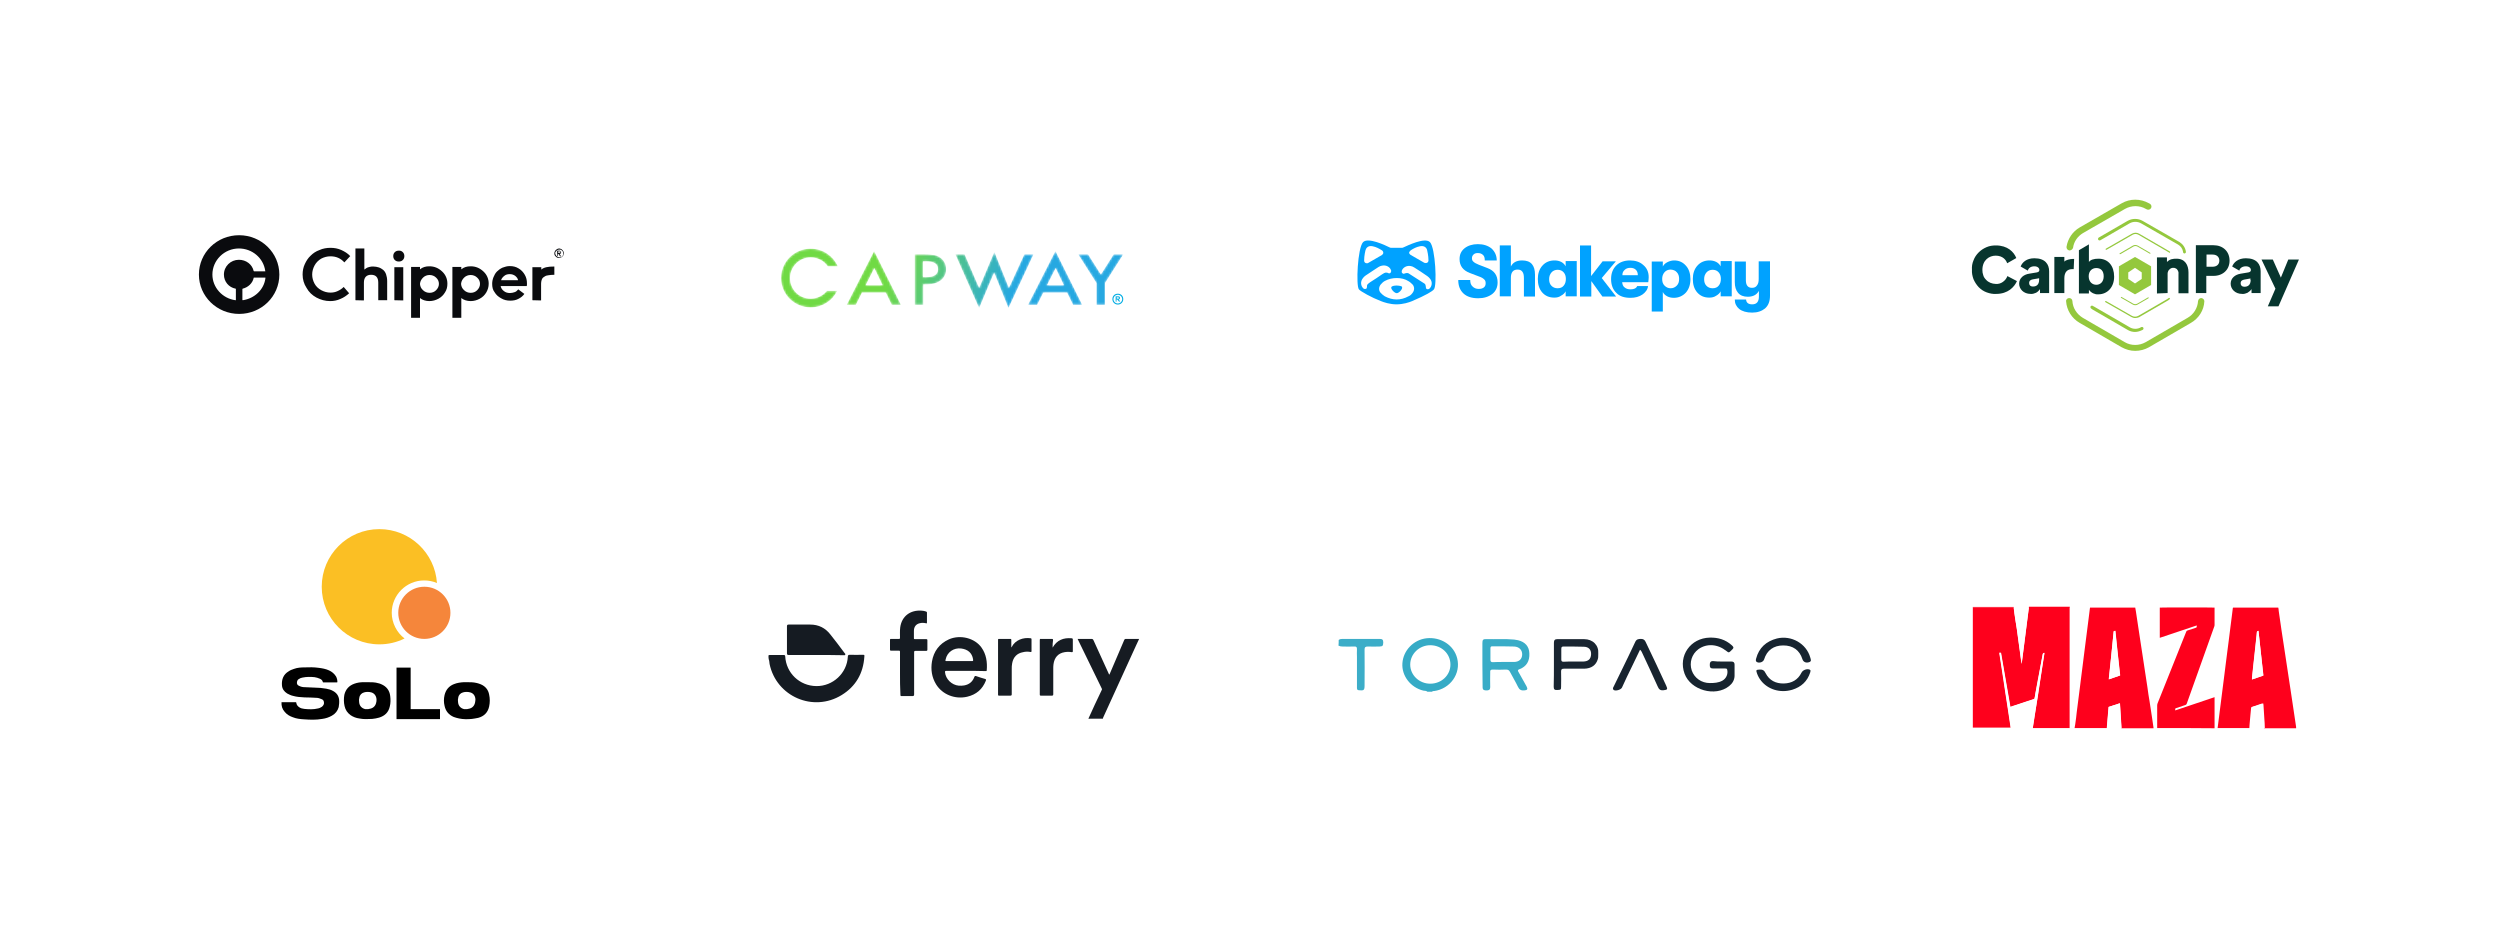 <?xml version="1.0" encoding="utf-8"?>
<!-- Generator: Adobe Illustrator 28.0.0, SVG Export Plug-In . SVG Version: 6.00 Build 0)  -->
<svg version="1.1" id="Layer_1" xmlns="http://www.w3.org/2000/svg" xmlns:xlink="http://www.w3.org/1999/xlink" x="0px" y="0px"
	 viewBox="0 0 1150 436.3" style="enable-background:new 0 0 1150 436.3;" xml:space="preserve">
<style type="text/css">
	.st0{fill:#0A0B0E;}
	.st1{fill-rule:evenodd;clip-rule:evenodd;fill:#FFFFFF;}
	.st2{fill:#00ACE2;}
	.st3{filter:url(#Adobe_OpacityMaskFilter);}
	
		.st4{mask:url(#mask-2_00000177485388921937937300000010046211328924159156_);fill-rule:evenodd;clip-rule:evenodd;fill:url(#Fill-1_00000031921468909926384100000000175968895773945730_);}
	.st5{fill:#00A2FF;}
	.st6{fill-rule:evenodd;clip-rule:evenodd;fill:#00A2FF;}
	.st7{fill:#F5863B;}
	.st8{fill:#FBBF24;}
	.st9{clip-path:url(#SVGID_00000150790631495985349210000002573203158506020784_);}
	.st10{fill:#94C83D;}
	.st11{fill:#07352E;}
	.st12{fill:#FE001C;}
	.st13{fill:#FFFFFF;}
	.st14{fill:#36ABC6;}
	.st15{fill:#3CADC8;}
	.st16{fill:#38ACC7;}
	.st17{fill:#17242F;}
	.st18{fill:#192531;}
	.st19{fill:#17232F;}
	.st20{fill:#172430;}
	.st21{fill:#151B22;}
	.st22{fill:#C2C6C8;}
	.st23{fill:#161B22;}
	.st24{fill:#161C23;}
</style>
<g>
	<path class="st0" d="M110,108.2c-10.3,0-18.5,8.1-18.5,18.1s8.3,18.1,18.5,18.1c10.3,0,18.5-8.1,18.5-18.1S120.2,108.2,110,108.2z
		 M111.7,138.1L111.7,138.1C111.6,138.1,111.6,138.1,111.7,138.1l-0.2-0.1v-5c0-0.1,0.1-0.1,0.1-0.2c2.5-0.6,4.6-2.5,5.1-5
		c0-0.1,0.1-0.1,0.2-0.1h5.1c0,0,0.1,0,0.1,0.1v0.1C121.5,133.2,117.1,137.3,111.7,138.1z M122,124.8L122,124.8h-5.1
		c-0.1,0-0.1,0-0.2-0.1c-0.7-3.1-3.5-5.2-6.8-5.2c-3.8,0-6.9,3-6.9,6.8c0,3.2,2.2,5.9,5.4,6.5c0.1,0,0.1,0.1,0.1,0.2v5
		c0,0,0,0.1-0.1,0.1h-0.1l0,0c-6-0.8-10.6-5.9-10.6-11.8c0-6.6,5.5-12,12.2-12c6.1,0,11.3,4.4,12.1,10.3
		C122.1,124.6,122.1,124.6,122,124.8C122.2,124.7,122.1,124.8,122,124.8z"/>
	<path class="st0" d="M139.2,126.3c0-1.7,0.3-3.3,1-4.8s1.5-2.8,2.7-3.9c1.1-1.1,2.4-2,4.1-2.6c1.5-0.7,3.3-1,5-1c1.8,0,3.4,0.3,5,1
		c1.5,0.7,2.9,1.5,4.1,2.8l-2.7,2.9c-1.7-1.9-3.8-2.8-6.4-2.8c-1.5,0-3,0.4-4.3,1.1c-1.3,0.8-2.3,1.8-3,3.1s-1.1,2.7-1.1,4.2
		s0.4,2.9,1.1,4.2c0.7,1.3,1.8,2.3,3.1,3s2.7,1.1,4.2,1.1c1.1,0,2.3-0.2,3.3-0.7c1.1-0.5,2-1.1,2.8-1.9l2.5,2.9
		c-1.2,1.1-2.5,2-4,2.6c-1.5,0.7-3.1,1-4.7,1c-2.3,0-4.4-0.6-6.3-1.6c-2-1.1-3.5-2.5-4.6-4.5C139.8,130.6,139.2,128.5,139.2,126.3z
		 M163.5,138.1v-23.8h4.1v9.7c0.4-0.3,0.7-0.5,1-0.7c0.2-0.2,0.7-0.3,1.3-0.5s1.2-0.2,1.9-0.2c0.9,0,1.7,0.2,2.4,0.4
		c0.7,0.2,1.5,0.7,2,1.1c0.6,0.5,1.1,1.2,1.4,2.1c0.3,0.9,0.5,1.9,0.5,3.1v8.8H174V130c0-2.4-1.1-3.6-3.3-3.6
		c-2.1,0-3.3,1.2-3.3,3.6v8.2L163.5,138.1L163.5,138.1z M181.6,119.6c-0.5-0.5-0.7-1.1-0.7-1.8c0-0.7,0.2-1.3,0.7-1.8
		s1.1-0.7,1.9-0.7s1.3,0.2,1.8,0.7s0.7,1.1,0.7,1.8c0,0.7-0.2,1.3-0.7,1.8s-1.1,0.7-1.8,0.7C182.7,120.3,182.1,120.1,181.6,119.6z
		 M181.4,138.1v-15.2h4.1v15.3L181.4,138.1L181.4,138.1z M189.1,146.2v-23.4h4.1v1.1c1.2-1,2.6-1.4,4.3-1.4c2.3,0,4.2,0.8,5.9,2.4
		c1.6,1.5,2.4,3.4,2.4,5.6c0,1.5-0.3,2.8-1.1,4c-0.7,1.2-1.7,2.2-3,2.9s-2.7,1.1-4.2,1.1c-1.7,0-3.2-0.5-4.3-1.4v9.1L189.1,146.2
		L189.1,146.2z M193.2,130.7c0.1,1.1,0.5,2,1.4,2.8c0.8,0.8,1.9,1.2,3,1.2c1.2,0,2.2-0.4,3-1.2s1.3-1.8,1.3-2.9s-0.4-2.1-1.3-2.9
		c-0.8-0.8-1.9-1.2-3-1.2s-2.2,0.4-3,1.2s-1.3,1.7-1.4,2.8V130.7z M208.1,146.2v-23.4h4.1v1.1c1.2-1,2.6-1.4,4.3-1.4
		c2.3,0,4.2,0.8,5.9,2.4c1.6,1.5,2.4,3.4,2.4,5.6c0,1.5-0.4,2.8-1.1,4c-0.7,1.2-1.7,2.2-3,2.9s-2.7,1.1-4.2,1.1
		c-1.7,0-3.2-0.5-4.3-1.4v9.1L208.1,146.2L208.1,146.2z M212.1,130.7c0.1,1.1,0.5,2,1.4,2.8c0.8,0.8,1.9,1.2,3,1.2
		c1.2,0,2.2-0.4,3-1.2s1.3-1.8,1.3-2.9s-0.4-2.1-1.3-2.9c-0.8-0.8-1.9-1.2-3-1.2s-2.2,0.4-3,1.2s-1.3,1.7-1.4,2.8V130.7z
		 M226.4,130.6c0-1.1,0.2-2.1,0.6-3.1c0.4-1,0.9-1.9,1.6-2.6c0.7-0.7,1.5-1.3,2.6-1.8c1.1-0.4,2.1-0.7,3.3-0.7
		c1.5,0,2.8,0.3,4.1,1.1c1.2,0.7,2.1,1.7,2.8,2.9c0.7,1.2,1,2.5,1,4c0,0.5,0,0.9-0.1,1.2h-12c0.2,1,0.7,1.7,1.5,2.3
		c0.7,0.6,1.7,0.9,2.8,0.9c0.7,0,1.5-0.2,2.1-0.4c0.7-0.2,1.2-0.7,1.7-1.3l2.8,2.1c-0.7,1-1.6,1.7-2.8,2.3c-1.1,0.6-2.4,0.8-3.7,0.8
		c-1.5,0-2.9-0.3-4.2-1.1c-1.3-0.7-2.3-1.6-3-2.8C226.7,133.4,226.4,132.1,226.4,130.6z M230.5,128.9h7.8c-0.1-0.8-0.6-1.4-1.3-2
		c-0.7-0.5-1.5-0.8-2.5-0.8c-0.9,0-1.8,0.2-2.4,0.7C231.3,127.4,230.7,128.1,230.5,128.9z M244.9,138.1v-15.2h4.1v1.1
		c0.7-0.6,1.5-0.9,2.4-1.1s2-0.3,3.6-0.3v3.8c-1.1,0-1.9,0.1-2.6,0.2c-0.7,0.1-1.3,0.2-1.7,0.5c-0.4,0.2-0.8,0.5-1.1,0.8
		c-0.2,0.3-0.4,0.7-0.5,1.1c-0.1,0.4-0.2,0.9-0.2,1.5v7.7L244.9,138.1L244.9,138.1z M255,116.5c0-0.3,0.1-0.6,0.2-0.8
		c0.1-0.2,0.2-0.5,0.5-0.7c0.2-0.2,0.4-0.3,0.7-0.5c0.2-0.1,0.6-0.2,0.8-0.2s0.6,0.1,0.8,0.2c0.2,0.1,0.5,0.2,0.7,0.5
		c0.2,0.2,0.3,0.4,0.5,0.7c0.1,0.2,0.2,0.6,0.2,0.8s-0.1,0.6-0.2,0.8c-0.1,0.2-0.2,0.5-0.5,0.7c-0.2,0.2-0.4,0.3-0.7,0.5
		c-0.2,0.1-0.6,0.2-0.8,0.2c-0.4,0-0.7-0.1-1.1-0.3c-0.3-0.2-0.6-0.5-0.8-0.8C255,117.2,255,116.8,255,116.5z M255.4,116.5
		c0,0.2,0.1,0.5,0.2,0.7c0.1,0.2,0.2,0.4,0.4,0.6s0.3,0.2,0.6,0.4c0.2,0.1,0.5,0.2,0.7,0.2c0.3,0,0.7-0.1,0.9-0.2
		c0.2-0.2,0.5-0.3,0.7-0.7c0.2-0.2,0.2-0.6,0.2-0.9s-0.1-0.6-0.2-0.9c-0.2-0.2-0.4-0.5-0.7-0.7s-0.6-0.2-0.9-0.2s-0.7,0.1-0.9,0.2
		c-0.2,0.2-0.5,0.4-0.7,0.7C255.4,115.9,255.4,116.2,255.4,116.5z M256.3,117.7v-2.4h0.7c0.1,0,0.2,0,0.2,0h0.2c0,0,0.2,0,0.2,0.1
		c0.1,0,0.1,0.1,0.2,0.1s0.1,0.1,0.2,0.2c0,0.1,0.1,0.1,0.1,0.2s0,0.2,0,0.2c0,0.4-0.2,0.7-0.7,0.7l0.7,1.1h-0.5l-0.6-1h-0.4v1
		L256.3,117.7L256.3,117.7z M256.7,116.3h0.5c0.1,0,0.2,0,0.2,0c0.1,0,0.2,0,0.2-0.1c0.1,0,0.1-0.1,0.2-0.1c0-0.1,0.1-0.1,0.1-0.2
		c0-0.2-0.1-0.2-0.2-0.2c-0.1-0.1-0.2-0.1-0.4-0.1h-0.5L256.7,116.3L256.7,116.3z"/>
</g>
<g>
	<g>
		<path id="path-1" class="st1" d="M372.9,114.4c-7.5,0-13.6,6-13.6,13.5l0,0c0,7.5,6.1,13.5,13.6,13.5l0,0c5.4,0,10-3.1,12.2-7.6
			l0,0h-4.7c-1.8,2.2-4.5,3.6-7.5,3.6l0,0c-5.3,0-9.5-4.2-9.5-9.5l0,0c0-5.2,4.3-9.5,9.5-9.5l0,0c3.3,0,6.2,1.6,7.9,4.1l0,0h4.6
			C383.2,117.7,378.5,114.4,372.9,114.4z M472.9,140.2h4.2l2.8-5.6h11l2.7,5.6h4.2l-12.3-24.7L472.9,140.2z M485.6,123.3l3.8,7.9
			h-7.8L485.6,123.3z M389.5,140.2h4.2l2.8-5.6h11l2.7,5.6h4.2l-12.3-24.7L389.5,140.2z M402.2,123.3l3.8,7.9h-7.8L402.2,123.3z
			 M450.4,132.5l-6.7-15.5h-4.2l10.9,24.7l6.9-16.4l6.6,16.4l11.5-24.7h-4.2l-7.1,15.5l-6.7-16.6L450.4,132.5z M512.3,117l-5.9,9.3
			l-5.9-9.3H496l8.4,13.2v10h3.9v-10l8.4-13.2H512.3z M420.8,117v23.2h3.9v-9.4h1.8c2.7,0,4.8-0.7,6.3-1.9l0,0
			c1.5-1.2,2.4-2.9,2.4-5l0,0c0-2-0.7-3.7-2.2-5l0,0c-0.8-0.7-1.8-1.2-2.9-1.5l0,0c-1.1-0.2-2.7-0.4-4.9-0.4l0,0L420.8,117
			L420.8,117z M424.7,120.2h1.3c3.7,0,5.5,1.2,5.5,3.6l0,0c0,2.4-1.8,3.7-5.4,3.7l0,0h-1.5v-7.3H424.7z"/>
	</g>
	<g id="Symbols">
		<g id="header_x2F_on-light" transform="translate(0, -16)">
			<g id="Group-3" transform="translate(0, 16)">
				<path id="_xAE_" class="st2" d="M514.2,140.1c-1.4,0-2.5-1.1-2.5-2.5c0-1.5,1.1-2.5,2.5-2.5c1.5,0,2.5,1.1,2.5,2.5
					S515.6,140.1,514.2,140.1z M514.2,139.6c1.1,0,2-0.9,2-2s-0.9-2-2-2s-2,0.9-2,2C512.2,138.7,513.1,139.6,514.2,139.6z
					 M513.7,138.7h-0.5v-2.4h1.2c0.5,0,0.8,0.3,0.8,0.7s-0.2,0.7-0.6,0.7l0.7,1h-0.6l-0.7-0.9h-0.5L513.7,138.7L513.7,138.7z
					 M513.7,136.7v0.7h0.6c0.3,0,0.5-0.1,0.5-0.3s-0.2-0.3-0.4-0.3L513.7,136.7L513.7,136.7z"/>
				<defs>
					<filter id="Adobe_OpacityMaskFilter" filterUnits="userSpaceOnUse" x="359.3" y="114.4" width="157.4" height="27.3">
						<feColorMatrix  type="matrix" values="1 0 0 0 0  0 1 0 0 0  0 0 1 0 0  0 0 0 1 0"/>
					</filter>
				</defs>
				
					<mask maskUnits="userSpaceOnUse" x="359.3" y="114.4" width="157.4" height="27.3" id="mask-2_00000177485388921937937300000010046211328924159156_">
					<g class="st3">
						<path id="path-1_00000165210965170082593730000014197530770421903007_" class="st1" d="M372.9,114.4c-7.5,0-13.6,6-13.6,13.5
							l0,0c0,7.5,6.1,13.5,13.6,13.5l0,0c5.4,0,10-3.1,12.2-7.6l0,0h-4.7c-1.8,2.2-4.5,3.6-7.5,3.6l0,0c-5.3,0-9.5-4.2-9.5-9.5l0,0
							c0-5.2,4.3-9.5,9.5-9.5l0,0c3.3,0,6.2,1.6,7.9,4.1l0,0h4.6C383.2,117.7,378.5,114.4,372.9,114.4z M472.9,140.2h4.2l2.8-5.6h11
							l2.7,5.6h4.2l-12.3-24.7L472.9,140.2z M485.6,123.3l3.8,7.9h-7.8L485.6,123.3z M389.5,140.2h4.2l2.8-5.6h11l2.7,5.6h4.2
							l-12.3-24.7L389.5,140.2z M402.2,123.3l3.8,7.9h-7.8L402.2,123.3z M450.4,132.5l-6.7-15.5h-4.2l10.9,24.7l6.9-16.4l6.6,16.4
							l11.5-24.7h-4.2l-7.1,15.5l-6.7-16.6L450.4,132.5z M512.3,117l-5.9,9.3l-5.9-9.3H496l8.4,13.2v10h3.9v-10l8.4-13.2H512.3z
							 M420.8,117v23.2h3.9v-9.4h1.8c2.7,0,4.8-0.7,6.3-1.9l0,0c1.5-1.2,2.4-2.9,2.4-5l0,0c0-2-0.7-3.7-2.2-5l0,0
							c-0.8-0.7-1.8-1.2-2.9-1.5l0,0c-1.1-0.2-2.7-0.4-4.9-0.4l0,0L420.8,117L420.8,117z M424.7,120.2h1.3c3.7,0,5.5,1.2,5.5,3.6
							l0,0c0,2.4-1.8,3.7-5.4,3.7l0,0h-1.5v-7.3H424.7z"/>
					</g>
				</mask>
				
					<linearGradient id="Fill-1_00000049900529417734139430000014981966582427997070_" gradientUnits="userSpaceOnUse" x1="284.027" y1="636.129" x2="283.684" y2="636.107" gradientTransform="matrix(173 0 0 30 -48669 -18955)">
					<stop  offset="0" style="stop-color:#26A8E1"/>
					<stop  offset="1" style="stop-color:#70DA44"/>
				</linearGradient>
				
					<path id="Fill-1" style="mask:url(#mask-2_00000177485388921937937300000010046211328924159156_);fill-rule:evenodd;clip-rule:evenodd;fill:url(#Fill-1_00000049900529417734139430000014981966582427997070_);" d="
					M372.9,114.4c-7.5,0-13.6,6-13.6,13.5l0,0c0,7.5,6.1,13.5,13.6,13.5l0,0c5.4,0,10-3.1,12.2-7.6l0,0h-4.7
					c-1.8,2.2-4.5,3.6-7.5,3.6l0,0c-5.3,0-9.5-4.2-9.5-9.5l0,0c0-5.2,4.3-9.5,9.5-9.5l0,0c3.3,0,6.2,1.6,7.9,4.1l0,0h4.6
					C383.2,117.7,378.5,114.4,372.9,114.4z M472.9,140.2h4.2l2.8-5.6h11l2.7,5.6h4.2l-12.3-24.7L472.9,140.2z M485.6,123.3l3.8,7.9
					h-7.8L485.6,123.3z M389.5,140.2h4.2l2.8-5.6h11l2.7,5.6h4.2l-12.3-24.7L389.5,140.2z M402.2,123.3l3.8,7.9h-7.8L402.2,123.3z
					 M450.4,132.5l-6.7-15.5h-4.2l10.9,24.7l6.9-16.4l6.6,16.4l11.5-24.7h-4.2l-7.1,15.5l-6.7-16.6L450.4,132.5z M512.3,117
					l-5.9,9.3l-5.9-9.3H496l8.4,13.2v10h3.9v-10l8.4-13.2H512.3z M420.8,117v23.2h3.9v-9.4h1.8c2.7,0,4.8-0.7,6.3-1.9l0,0
					c1.5-1.2,2.4-2.9,2.4-5l0,0c0-2-0.7-3.7-2.2-5l0,0c-0.8-0.7-1.8-1.2-2.9-1.5l0,0c-1.1-0.2-2.7-0.4-4.9-0.4l0,0L420.8,117
					L420.8,117z M424.7,120.2h1.3c3.7,0,5.5,1.2,5.5,3.6l0,0c0,2.4-1.8,3.7-5.4,3.7l0,0h-1.5v-7.3H424.7z"/>
			</g>
		</g>
	</g>
</g>
<g>
	<path class="st5" d="M680,137.2c-2.9,0-5.2-0.7-6.8-2.2s-2.4-3.5-2.4-6.2h5.5c0,1.3,0.3,2.3,1.1,3c0.7,0.7,1.6,1.1,2.8,1.1
		c1,0,1.8-0.2,2.4-0.7s0.8-1.1,0.8-2c0-0.7-0.2-1.3-0.7-1.7c-0.4-0.4-1.1-0.9-2.3-1.3l-4.2-1.6c-3.2-1.2-4.8-3.3-4.8-6.4
		c0-2.1,0.7-3.7,2.3-5c1.5-1.2,3.6-1.9,6.1-1.9c2.6,0,4.7,0.7,6.3,2c1.5,1.4,2.4,3.2,2.4,5.5H683c0-1.1-0.2-2-0.8-2.5
		c-0.6-0.6-1.4-0.9-2.4-0.9c-0.9,0-1.5,0.2-2,0.7s-0.7,1-0.7,1.7s0.2,1.2,0.7,1.6c0.5,0.5,1.3,0.9,2.5,1.4l3.9,1.5
		c3.2,1.2,4.7,3.4,4.7,6.6c0,2.2-0.8,4-2.4,5.3C684.8,136.5,682.6,137.2,680,137.2z"/>
	<path class="st5" d="M700.2,119.8c4,0,5.9,2.2,5.9,6.6v10H701V128c0-1.4-0.2-2.4-0.7-3c-0.4-0.6-1.1-1-2.2-1
		c-2.1,0-3.1,1.3-3.1,3.8v8.5h-5.1v-23.4h5.1v9.7C695.9,120.7,697.7,119.8,700.2,119.8z"/>
	<path class="st5" d="M715,136.9c-2.4,0-4.2-0.8-5.6-2.4c-1.4-1.6-2-3.7-2-6.2c0-2.4,0.7-4.6,2.1-6.1c1.4-1.6,3.3-2.4,5.6-2.4
		c1.1,0,2.1,0.2,3.1,0.7c0.9,0.5,1.5,1.1,2,2v-2.4h5.1v16.2h-5.1V134c-0.4,0.8-1.1,1.5-2.1,2C717.2,136.7,716.1,136.9,715,136.9z
		 M716.5,132.6c1.2,0,2.2-0.4,2.8-1.2c0.7-0.8,1-1.9,1-3.1c0-1.2-0.3-2.2-1-3s-1.6-1.2-2.8-1.2c-1.1,0-2.1,0.4-2.8,1.2
		c-0.7,0.8-1.1,1.8-1.1,3.1s0.3,2.3,1.1,3.1C714.4,132.2,715.3,132.6,716.5,132.6L716.5,132.6z"/>
	<path class="st5" d="M743.4,136.4h-6.3l-5.1-7.1v7.1h-5.2v-23.5h5.1V127l5.3-6.8h6.1l-6.5,7.7L743.4,136.4z"/>
	<path class="st5" d="M758.4,127.5c0,0.7-0.1,1.5-0.2,2.3h-12c0.1,1.1,0.4,1.9,1.1,2.4c0.7,0.6,1.5,0.9,2.8,0.9c1.5,0,2.6-0.5,3-1.5
		h5c-0.2,1.6-1.1,2.8-2.6,3.9c-1.5,1-3.3,1.5-5.5,1.5c-2.8,0-5-0.7-6.5-2.3c-1.6-1.5-2.4-3.7-2.4-6.3c0-2.7,0.8-4.7,2.4-6.3
		c1.5-1.5,3.7-2.3,6.3-2.3c2.5,0,4.6,0.7,6.1,2.1C757.6,123.3,758.4,125.2,758.4,127.5z M746.3,126.6h7.1c0-1.1-0.3-1.9-0.9-2.5
		c-0.6-0.6-1.5-0.9-2.5-0.9c-1.1,0-2,0.3-2.6,0.9C746.6,124.8,746.3,125.5,746.3,126.6L746.3,126.6z"/>
	<path class="st5" d="M770.1,119.8c2.2,0,4,0.8,5.4,2.4c1.4,1.5,2.1,3.7,2.1,6.2c0,2.5-0.7,4.6-2.1,6.2c-1.4,1.5-3.3,2.4-5.5,2.4
		c-1.1,0-2.2-0.2-3.1-0.7c-0.9-0.5-1.6-1.1-2-2v9h-5.1v-23h5.1v2.3c0.4-0.8,1.1-1.5,2.1-2S769,119.8,770.1,119.8z M768.5,132.6
		c1.1,0,2-0.4,2.8-1.2s1.1-1.8,1.1-3.1c0-1.2-0.3-2.3-1.1-3.1c-0.7-0.8-1.6-1.1-2.8-1.2c-1.1,0-2.1,0.4-2.8,1.2
		c-0.7,0.8-1.1,1.8-1.1,3.1c0,1.3,0.3,2.3,1.1,3.1C766.5,132.2,767.4,132.6,768.5,132.6L768.5,132.6z"/>
	<path class="st5" d="M786.3,136.9c-2.4,0-4.2-0.8-5.6-2.4c-1.4-1.6-2-3.7-2-6.2c0-2.4,0.7-4.6,2.1-6.1c1.4-1.6,3.3-2.4,5.6-2.4
		c1.1,0,2.1,0.2,3.1,0.7c0.9,0.5,1.5,1.1,2,2v-2.4h5.1v16.2h-5.1V134c-0.4,0.8-1.1,1.5-2,2C788.5,136.7,787.4,136.9,786.3,136.9z
		 M787.8,132.6c1.2,0,2.2-0.4,2.8-1.2c0.7-0.8,1-1.9,1-3.1c0-1.2-0.3-2.2-1-3s-1.6-1.2-2.8-1.2c-1.1,0-2.1,0.4-2.8,1.2
		c-0.7,0.8-1.1,1.8-1.1,3.1s0.3,2.3,1.1,3.1C785.7,132.2,786.6,132.6,787.8,132.6L787.8,132.6z"/>
	<path class="st5" d="M809.1,120.2h5.1V136c0,2.5-0.7,4.5-2.3,5.9c-1.5,1.2-3.4,1.9-5.9,1.9c-2.6,0-4.6-0.6-6-1.7
		c-1.3-1.1-2-2.5-2-4.3h5.2c0.1,1.5,1.1,2.2,2.8,2.2c2.1,0,3.1-1.2,3.1-3.7v-2.5c-1,1.8-2.7,2.7-5.1,2.7c-2,0-3.5-0.6-4.5-1.8
		s-1.5-2.8-1.5-5v-9.4h5.1v8.6c0,2.4,1,3.5,2.8,3.5c1,0,1.8-0.3,2.3-1.1c0.6-0.7,0.8-1.7,0.8-3v-8.1H809.1z"/>
	<path class="st6" d="M644.3,131.6c-0.2,0-0.2-0.1-0.4-0.1c-1-0.2-2-0.2-2.9,0c-0.1,0-0.2,0.1-0.3,0.1c-0.7,0.2-0.9,0.6-0.6,1.3
		c0.4,0.7,1,1.4,1.8,1.8c0.4,0.2,0.8,0.2,1.2,0c0.8-0.4,1.4-1.1,1.8-1.9C645.1,132.1,645,131.7,644.3,131.6z"/>
	<path class="st6" d="M657.8,111.4c-2.3-2.4-10.4,1.6-12.2,2.4c-0.2,0.1-0.5,0.2-0.7,0.2h-2.5h-2.5c-0.2,0-0.5-0.1-0.7-0.2
		c-1.8-0.9-9.9-4.8-12.2-2.4c-2.5,2.7-3.3,20-1.9,21.7c0.7,0.9,5.9,3.8,10.1,5.4c1.5,0.6,4.2,1.5,7.2,1.5s5.8-0.9,7.2-1.5
		c6.5-2.8,9.3-4.5,10-5.4C661.1,131.5,660.3,114.1,657.8,111.4z M649,115.1c1.2-0.8,2.6-1.5,4.1-1.8c0.3-0.1,0.7-0.1,1-0.1
		c1.2,0,2.2,0.8,2.4,2c0,0,0.6,2.4,0.6,4.6c0,0.7-0.5,1.2-1.2,1.2h-0.1c-0.2,0-0.4-0.1-0.6-0.1l0,0l-6.4-3.7l0,0
		c-0.3-0.2-0.6-0.6-0.6-1v-0.1C648.4,115.7,648.6,115.4,649,115.1L649,115.1z M628.1,115.2c0.3-1.2,1.2-2,2.4-2c0.3,0,0.7,0,1,0.1
		c1.5,0.3,2.8,1,4.1,1.8c0.4,0.2,0.7,0.7,0.7,1.1v0.1c0,0.4-0.2,0.7-0.6,1l0,0l-6.4,3.7l0,0c-0.2,0.1-0.3,0.1-0.6,0.1
		c-0.7,0-1.2-0.5-1.2-1.2v-0.1C627.5,117.6,628.1,115.2,628.1,115.2L628.1,115.2z M633.1,128L633.1,128l-2.8,1.8
		c-0.8,0.6-1.1,0.8-1.3,1.1s-0.2,0.7-0.2,1.1c0,0.4-0.2,0.7-0.2,0.7c-0.2,0.2-0.6,0.3-1,0.2c-0.2,0-0.3-0.1-0.4-0.2
		c-1.3-1.1-1.5-3.2-0.3-4.7c0.7-1,1.2-1.2,4.2-3.2s3.5-2.4,4.6-2.6c1.8-0.4,3.7,0.5,4.2,2.2c0.1,0.2,0.1,0.3,0,0.5
		c-0.1,0.4-0.2,0.7-0.6,0.8c-0.2,0.1-0.4,0.1-0.8-0.1c-0.3-0.2-0.7-0.2-1.1-0.2c-0.4,0.1-0.8,0.2-1.5,0.7L633.1,128L633.1,128z
		 M649.8,134.7c-0.5,0.7-1.1,1.3-1.9,1.6c-3.7,2-7.3,1.9-10.9,0c-0.7-0.4-1.3-1-1.9-1.6c-1-1.1-0.9-2.6,0-3.8c0.6-0.7,1.2-1.3,2-1.7
		c1.7-0.9,3.5-1.3,5.4-1.3c2,0,3.8,0.4,5.5,1.5c0.7,0.4,1.3,1,1.9,1.6C650.7,132.1,650.7,133.5,649.8,134.7L649.8,134.7z
		 M657.5,132.8c-0.1,0.1-0.2,0.2-0.4,0.2c-0.3,0.1-0.7,0.1-1-0.2c-0.1-0.1-0.2-0.4-0.2-0.7s-0.1-0.7-0.2-1.1
		c-0.2-0.4-0.5-0.7-1.3-1.1l-2.8-1.8l0,0l0,0l-2.8-1.8c-0.8-0.6-1.1-0.7-1.5-0.7c-0.3,0-0.7,0-1.1,0.2c-0.4,0.2-0.7,0.1-0.8,0.1
		c-0.3-0.2-0.6-0.4-0.6-0.8c0-0.2,0-0.3,0-0.5c0.5-1.6,2.4-2.6,4.2-2.2c1.1,0.2,1.6,0.7,4.6,2.6c3,2,3.5,2.3,4.2,3.2
		C659,129.6,658.8,131.7,657.5,132.8z"/>
</g>
<g>
	<ellipse class="st7" cx="195.2" cy="281.9" rx="12" ry="12"/>
	<path class="st8" d="M180.2,281.9c0-8.2,6.7-14.9,14.9-14.9c2,0,4.1,0.4,5.9,1.2c-0.9-13.8-12.4-24.8-26.5-24.8
		c-14.7,0-26.5,11.9-26.5,26.5c0,14.7,11.9,26.5,26.5,26.5c4,0,8-0.9,11.6-2.7C182.5,291,180.2,286.5,180.2,281.9z"/>
	<path d="M129.5,323c0.2,0,0.2,0,0.3,0c2,0,4.2,0,6.2,0c0.2,0,0.3,0.1,0.3,0.3c0.1,0.9,0.6,1.5,1.3,2s1.5,0.7,2.4,0.8
		c2.1,0.2,4.2,0.3,6.2-0.2c0.7-0.1,1.3-0.4,1.9-0.8c0.7-0.6,1.1-1.3,0.9-2.2c-0.1-0.7-0.5-1.1-1.1-1.3c-0.7-0.3-1.5-0.6-2.3-0.6
		c-1.9-0.1-3.7-0.2-5.5-0.2c-1.8-0.1-3.6-0.2-5.3-0.7c-1-0.2-1.9-0.7-2.7-1.1c-1.4-0.9-2.3-2.1-2.4-3.8c-0.2-2.7,0.7-5,3.1-6.4
		c0.7-0.5,1.5-0.8,2.4-1.1c1.6-0.6,3.3-0.7,4.9-0.7c2.2-0.1,4.3-0.1,6.5,0.2c1.6,0.2,3.3,0.5,4.8,1.2c1.3,0.6,2.4,1.5,3.2,2.8
		c0.4,0.8,0.6,1.6,0.6,2.5c0,0.2-0.1,0.2-0.2,0.2c-2.1,0-4.2,0-6.3,0c-0.1,0-0.2-0.1-0.2-0.2c-0.2-0.8-0.7-1.2-1.4-1.5
		s-1.6-0.6-2.4-0.7c-1.9-0.2-3.7-0.2-5.6,0.2c-0.6,0.1-1.1,0.3-1.7,0.7c-0.5,0.3-0.7,0.8-0.8,1.4c-0.1,0.8,0.2,1.4,1,1.7
		c0.8,0.4,1.6,0.6,2.5,0.6c1.5,0.1,3,0.1,4.5,0.2c1.9,0,3.7,0.2,5.5,0.5c1.1,0.2,2.2,0.5,3.2,1.1c1.6,0.9,2.5,2.2,2.7,4
		c0.1,1.1,0,2.3-0.2,3.4c-0.5,1.7-1.5,3-3.1,3.9c-1.4,0.8-2.9,1.3-4.5,1.5c-2.8,0.5-5.5,0.4-8.3,0.2c-1.8-0.1-3.6-0.3-5.3-1
		c-1.4-0.5-2.6-1.2-3.6-2.4C129.8,326.2,129.4,324.7,129.5,323z"/>
	<path d="M168.9,313.8c1.9,0,3.6,0,5.2,0.5c0.4,0.1,0.8,0.2,1.2,0.4c2.4,1,3.9,2.8,4.2,5.5c0.2,1.6,0.2,3.3-0.2,4.8
		c-0.6,2.7-2.3,4.3-4.9,5.1c-1.1,0.3-2.1,0.5-3.2,0.6c-2,0.1-4,0.2-5.9-0.2c-1.5-0.2-2.8-0.7-4-1.5c-1.5-1.1-2.4-2.4-2.8-4.2
		c-0.4-1.7-0.4-3.5-0.1-5.2c0.6-2.5,2.1-4.2,4.6-5.1c1.4-0.5,2.8-0.7,4.3-0.7C168.1,313.8,168.7,313.8,168.9,313.8z M169,326.2
		c0.3,0,0.6,0,0.8-0.1c1.6-0.2,2.8-1.1,3.2-2.7c0.2-0.6,0.2-1.1,0.2-1.7c-0.1-1.6-1-2.8-2.4-3.2c-1.1-0.3-2.3-0.3-3.3,0
		c-1.1,0.3-2,1.1-2.2,2.4c-0.2,0.7-0.2,1.3-0.1,2c0.1,1.7,1.1,2.9,2.8,3.3C168.3,326.2,168.8,326.2,169,326.2L169,326.2z"/>
	<path d="M214.4,313.8c1.9,0,3.4,0,5,0.4c0.6,0.2,1.2,0.3,1.8,0.6c2.1,0.9,3.4,2.5,3.8,4.7c0.4,1.8,0.4,3.7,0,5.5
		c-0.6,2.8-2.4,4.5-5,5.2c-1,0.2-2,0.4-2.9,0.5c-2,0.2-4,0.2-5.9-0.2c-0.9-0.2-1.7-0.4-2.5-0.7c-2.3-1-3.7-2.7-4.2-5.1
		c-0.4-1.6-0.4-3.3,0-5c0.6-2.4,2-4.1,4.3-5c1.5-0.6,3-0.8,4.6-0.9C213.5,313.8,214.1,313.8,214.4,313.8z M214.5,326.2
		c0.3,0,0.6,0,0.8-0.1c1.6-0.2,2.8-1.1,3.2-2.8c0.1-0.6,0.2-1.1,0.2-1.6c-0.1-1.6-0.9-2.8-2.4-3.2c-1.1-0.3-2.3-0.3-3.3,0
		c-1.1,0.3-2,1.1-2.2,2.4c-0.2,0.7-0.2,1.3-0.1,2c0.1,1.7,1.1,2.9,2.8,3.3C213.8,326.2,214.2,326.2,214.5,326.2L214.5,326.2z"/>
	<path d="M188.9,326.2h13.5v4.6h-20v-23.7h6.5V326.2z"/>
</g>
<g>
	<g>
		<g>
			<g>
				<g>
					<defs>
						<rect id="SVGID_1_" x="906.9" y="112.3" width="150.6" height="28.6"/>
					</defs>
					<clipPath id="SVGID_00000048495076884342470450000018249464474177144464_">
						<use xlink:href="#SVGID_1_"  style="overflow:visible;"/>
					</clipPath>
					<g style="clip-path:url(#SVGID_00000048495076884342470450000018249464474177144464_);">
						<path class="st10" d="M982.1,118.2l-7.4,4.3v8.6l7.4,4.3l7.4-4.3v-8.6L982.1,118.2z M985.2,128.3l-3.1,2.1l-3.1-2.1v-3
							l3.1-2.1l3.1,2.1V128.3z"/>
						<path class="st11" d="M938.4,134.8h4.2v-2.1c0-0.1,0-0.2,0-0.3v-7.6c0-3.2-1.8-6-6.8-6c-3.6,0-5.6,1.9-6.3,3.8l3.3,1.9
							c0.3-1.2,1.4-2,3-2c1.5,0,2.3,0.8,2.3,1.7c0,0.5-0.2,0.9-1.1,1.1l-3.6,0.6c-2.5,0.4-4.6,2-4.6,4.6c0,2.4,2,4.7,5.3,4.7
							c0.8,0.1,1.7-0.2,2.4-0.5s1.4-1,1.9-1.7L938.4,134.8L938.4,134.8z M938,128.7c0,2.4-1.4,3.1-2.8,3.1c-1.4,0-1.8-0.8-1.8-1.6
							c0-1.1,0.7-1.5,1.7-1.7l2.9-0.5L938,128.7L938,128.7L938,128.7z"/>
						<path class="st11" d="M965.3,119c-2.1,0-3.7,0.5-4.4,1.5v-8.1l-4.6,2.7V135h4.6v-1.7c0.5,0.7,1.1,1.2,1.9,1.6
							c0.7,0.3,1.5,0.6,2.4,0.5c4.3,0,7.3-3.4,7.3-8.1C972.5,122.3,969.8,119,965.3,119z M964.3,131c-1.8,0-3.5-1.3-3.5-3.9
							c0-2.5,1.6-3.8,3.5-3.8c2,0,3.4,1.2,3.4,3.8C967.7,129.7,966.1,131,964.3,131z"/>
						<path class="st11" d="M1052.6,119.4l-3.4,8.3l-3.7-8.3h-5.2l6.4,13.4l-3.5,8.1h4.9l9.4-21.5
							C1057.5,119.4,1052.6,119.4,1052.6,119.4z"/>
						<path class="st11" d="M1014.9,126.9v7.9h-4.8v-22h8.1c4.4,0,7.4,2.9,7.4,7.1c0,4.1-3,7-7.4,7H1014.9z M1017.8,122.7
							c1.9,0,3.1-1.1,3.1-2.8s-1.2-2.8-3.1-2.8h-2.8v5.6C1015,122.7,1017.8,122.7,1017.8,122.7z"/>
						<path class="st11" d="M923.4,127c-0.4,1.1-1.1,2-2.1,2.7s-2.1,1-3.3,0.9c-0.8,0-1.6-0.2-2.4-0.5c-0.7-0.3-1.5-0.8-2-1.4
							c-0.6-0.6-1.1-1.3-1.3-2.1c-0.3-0.8-0.4-1.6-0.4-2.4c0-4.6,3.2-6.6,6.1-6.6c3.3,0,4.8,2,5.3,3.5l4.2-2.4
							c-1.1-2.8-4-5.8-9.4-5.8c-1.5,0-2.9,0.2-4.3,0.8s-2.6,1.4-3.6,2.4c-1.1,1.1-1.9,2.3-2.4,3.7c-0.6,1.4-0.8,2.8-0.7,4.3
							c-0.1,1.5,0.2,2.9,0.7,4.3c0.6,1.4,1.4,2.6,2.4,3.7c1.1,1.1,2.3,1.9,3.7,2.4s2.8,0.8,4.3,0.7c5.5,0,8.4-3.2,9.6-5.9L923.4,127
							z"/>
						<path class="st11" d="M1035.7,134.8h4.2v-10c0-3.2-1.8-6-6.8-6c-3.6,0-5.6,1.9-6.3,3.8l3.3,1.9c0.2-1.2,1.4-2,3-2
							c1.5,0,2.3,0.8,2.3,1.7c0,0.5-0.2,0.9-1.1,1.1l-3.6,0.6c-2.5,0.4-4.6,2-4.6,4.6c0,2.4,2,4.7,5.3,4.7c0.8,0.1,1.7-0.2,2.4-0.5
							c0.7-0.4,1.4-1,1.9-1.7L1035.7,134.8z M1035.3,128.8c0,2.4-1.4,3.1-2.8,3.1s-1.8-0.8-1.8-1.6c0-1.1,0.7-1.5,1.7-1.7l2.8-0.5
							v0.7H1035.3z"/>
						<path class="st11" d="M954.1,119.1h-0.5c-1.2,0-3.6,0.5-4,1.3v-2.2H945v16.6h4.6V128c0-3.1,1.6-4.2,3.6-4.2c0.2,0,0.5,0,0.7,0
							L954.1,119.1L954.1,119.1z"/>
						<path class="st11" d="M997.1,134.8V126c0-0.3,0-0.7,0.2-1.1c0.1-0.3,0.3-0.7,0.6-0.9c0.2-0.2,0.5-0.5,0.8-0.6
							c0.3-0.2,0.7-0.2,1-0.2s0.7,0,1,0.2s0.7,0.3,0.8,0.6c0.2,0.2,0.4,0.6,0.5,0.9s0.2,0.7,0.1,1.1v8.9h4.6v-9.6
							c0-3.4-1.6-6.3-5.5-6.3c-1.5,0-3,0.1-4.4,1.5v-2.1h-4.6V135L997.1,134.8L997.1,134.8z"/>
					</g>
				</g>
			</g>
		</g>
	</g>
	<g>
		<path class="st10" d="M952,115.2c-0.1,0-0.2,0-0.2,0c-0.8-0.2-1.3-0.9-1.2-1.7c0.6-3.7,2.8-7,6.1-8.9L976,93.5
			c3.8-2.2,8.6-2.2,12.5,0l0.4,0.2c0.7,0.4,1,1.3,0.6,2s-1.3,1-2,0.6l-0.4-0.2c-2.9-1.7-6.6-1.7-9.6,0l-19.3,11.1
			c-2.5,1.5-4.2,3.9-4.6,6.8C953.4,114.6,952.8,115.2,952,115.2z"/>
	</g>
	<g>
		<path class="st10" d="M982.2,161.4c-2.2,0-4.3-0.6-6.3-1.7l-19.3-11.2c-3.6-2.1-5.9-5.8-6.2-9.9c-0.1-0.8,0.6-1.5,1.4-1.5
			s1.5,0.6,1.5,1.4c0.2,3.2,2,6,4.8,7.7l19.3,11.2c2.9,1.7,6.6,1.7,9.6,0l19.3-11.2c2.8-1.6,4.6-4.5,4.8-7.7
			c0.1-0.8,0.7-1.4,1.5-1.4c0.8,0.1,1.4,0.7,1.4,1.5c-0.2,4.2-2.6,7.9-6.3,10l-19.3,11.2C986.6,160.8,984.4,161.4,982.2,161.4z"/>
	</g>
	<g>
		<path class="st10" d="M1004.9,116.6c-0.3,0-0.7-0.2-0.7-0.7v-0.1c-0.2-1.4-1.1-2.6-2.3-3.3l-16.9-9.7c-1.7-1-3.8-1-5.5,0
			l-13.3,7.7c-0.3,0.2-0.8,0.1-1-0.2c-0.2-0.3-0.1-0.8,0.2-1l13.3-7.7c2.1-1.2,4.8-1.2,6.9,0l16.9,9.7c1.6,1,2.7,2.5,3,4.4v0.1
			C1005.6,116.2,1005.3,116.5,1004.9,116.6L1004.9,116.6z"/>
	</g>
	<g>
		<path class="st10" d="M982.1,152.7c-1.1,0-2.3-0.3-3.3-0.9l-16.2-9.4c-0.2-0.2-0.5-0.3-0.7-0.5c-0.3-0.2-0.4-0.7-0.2-1
			s0.7-0.4,1-0.2c0.2,0.2,0.4,0.2,0.7,0.4l16.2,9.4c1.6,1,3.7,1,5.3,0c0.3-0.2,0.8-0.1,1,0.2s0.1,0.8-0.2,1
			C984.5,152.3,983.3,152.7,982.1,152.7z"/>
	</g>
	<g>
		<path class="st10" d="M982.2,146.3c-0.7,0-1.2-0.2-1.8-0.5l-11.9-6.8c-0.2-0.1-0.2-0.3-0.1-0.4c0.1-0.2,0.3-0.2,0.4-0.1l11.9,6.8
			c0.9,0.5,2,0.5,2.9,0l13.3-7.7c0.2-0.2,0.5-0.3,0.7-0.5c0.2-0.1,0.3-0.1,0.5,0c0.1,0.2,0.1,0.3,0,0.5c-0.2,0.2-0.6,0.4-0.8,0.6
			l-13.3,7.7C983.5,146.1,982.9,146.3,982.2,146.3z"/>
	</g>
	<g>
		<path class="st10" d="M998,116.3c-0.1,0-0.2,0-0.2-0.1c-0.1-0.1-0.2-0.2-0.3-0.2l-13.8-8c-0.8-0.5-1.9-0.5-2.7,0l-12,6.9
			c-0.2,0.1-0.3,0-0.4-0.1c-0.1-0.2,0-0.3,0.1-0.4l12-6.9c1.1-0.6,2.3-0.6,3.3,0l13.8,8c0.2,0.1,0.2,0.2,0.3,0.2
			c0.2,0.1,0.2,0.3,0.1,0.5C998.2,116.2,998.1,116.3,998,116.3z"/>
	</g>
	<g>
		<path class="st10" d="M975.2,116.9c-0.1,0-0.2,0-0.2-0.1c-0.1-0.1,0-0.2,0.1-0.3l6-3.5c0.7-0.4,1.5-0.4,2.3,0l5.7,3.3
			c0.1,0.1,0.2,0.2,0.1,0.3c-0.1,0.1-0.2,0.2-0.3,0.1l-5.7-3.3c-0.6-0.3-1.2-0.3-1.8,0l-6,3.5C975.3,116.9,975.2,116.9,975.2,116.9z
			"/>
	</g>
	<g>
		<path class="st10" d="M982.2,140.4c-0.4,0-0.8-0.1-1.1-0.3l-5.4-3.1c-0.1-0.1-0.2-0.2-0.1-0.3c0.1-0.1,0.2-0.2,0.3-0.1l5.4,3.1
			c0.6,0.3,1.2,0.3,1.8,0l5-2.9c0.1-0.1,0.2,0,0.3,0.1s0,0.2-0.1,0.3l-5,2.9C983,140.3,982.6,140.4,982.2,140.4z"/>
	</g>
</g>
<g>
	<path class="st12" d="M952.1,334.9c-5.7,0-11.3,0-17,0c0.3-2.1,0.7-4.3,1-6.4c0.4-2.7,0.8-5.4,1.3-8.1c0.4-2.9,0.9-5.8,1.3-8.6
		c0.5-3.4,1.1-6.9,1.6-10.3c0.1-0.4,0.1-0.8,0.2-1.2c-0.6,0-0.7,0.1-0.8,0.6c-0.5,2.5-0.9,5-1.4,7.5c-0.6,3.4-1.2,6.8-1.9,10.2
		c-0.2,0.9-0.3,1.9-0.5,2.8c-3.7,1.2-7.4,2.5-11.1,3.7c-1.4-8.3-2.9-16.5-4.3-24.8c-0.2-0.1-0.4-0.1-0.7-0.2c0,0.2,0,0.3,0,0.4
		c0.3,1.9,0.6,3.9,0.9,5.8c0.3,2.2,0.7,4.4,1,6.6c0.3,2,0.6,4,0.9,6c0.3,2.2,0.7,4.4,1,6.5c0.3,2,0.6,4,0.9,6
		c0.2,1.1,0.3,2.2,0.5,3.3c-5.8,0-11.7,0-17.5,0c0-18.5,0-37,0-55.5c6.3,0,12.6,0,18.8,0c0.2,1.8,0.5,3.5,0.7,5.2s0.5,3.4,0.8,5.1
		c0.2,1.7,0.5,3.5,0.7,5.2s0.5,3.4,0.7,5.1s0.5,3.4,0.7,5.1h0.1c1.1-8.6,2.2-17.2,3.3-25.8c6.3,0,12.5,0,18.8,0c0,0.2,0,0.4,0,0.6
		c0,18.1,0,36.2,0,54.2C952.1,334.5,952.1,334.7,952.1,334.9z"/>
	<path class="st13" d="M952.1,334.9c0-0.2,0-0.4,0-0.6c0-18.1,0-36.2,0-54.2c0-0.2,0-0.4,0-0.6c-6.3,0-12.5,0-18.8,0
		c-1.1,8.6-2.2,17.2-3.3,25.8h-0.1c-0.3-1.7-0.5-3.4-0.7-5.1s-0.5-3.4-0.7-5.1s-0.5-3.5-0.7-5.2s-0.5-3.4-0.8-5.1s-0.5-3.4-0.7-5.2
		c-6.3,0-12.6,0-18.8,0v-0.1c0.1,0,0.2,0,0.3,0c49.6,0,99.2,0,148.9,0c0,0.1,0,0.3,0,0.4c0,18.3,0,36.5,0,54.8
		c0,0.1,0.1,0.3-0.1,0.4c0-0.2,0-0.4,0-0.6c-0.2-1.6-0.5-3.1-0.7-4.7c-0.3-2.2-0.7-4.5-1-6.7c-0.3-2-0.6-4-0.9-6
		c-0.3-2.2-0.7-4.4-1-6.6s-0.7-4.4-1-6.6s-0.7-4.4-1-6.6c-0.4-2.4-0.7-4.8-1.1-7.2c-0.4-3-0.9-6-1.3-9c-0.1-0.5-0.2-1-0.2-1.5
		c-6.9,0-13.9,0-20.8,0c0,0.1,0,0.1-0.1,0.2c-0.2,1.3-0.4,2.6-0.5,4c-0.2,1.8-0.5,3.7-0.7,5.5c-0.2,1.9-0.5,3.7-0.7,5.6
		c-0.2,1.8-0.5,3.6-0.7,5.4s-0.5,3.7-0.7,5.5c-0.2,1.6-0.4,3.2-0.6,4.8c-0.2,1.8-0.5,3.7-0.7,5.5s-0.5,3.7-0.7,5.5s-0.5,3.7-0.7,5.5
		c-0.2,1.6-0.4,3.2-0.6,4.8c-0.1,1-0.3,2.1-0.4,3.1c-0.5,0-1,0-1.5,0c0-0.1,0-0.3,0-0.4c0-4.5,0-8.9,0-13.4c0-0.1,0-0.3,0-0.5
		c-6,2-12,4-18.1,6.1c0-0.2,0-0.3,0-0.4c0-0.5,0-0.5,0.5-0.7c1.4-0.5,2.8-1,4.2-1.4c0.3-0.1,0.5-0.3,0.6-0.6
		c4.2-11.9,8.5-23.7,12.7-35.6c0.1-0.2,0.1-0.5,0.1-0.8c0-2.5,0-4.9,0-7.4c0-0.2,0-0.3,0-0.4c-0.5-0.1-24.9-0.1-25.2,0
		c0,4.6,0,9.3,0,13.9c5.7-1.9,11.3-3.8,17-5.7c0,0.2,0,0.3,0,0.4c0,0.5,0,0.5-0.5,0.7c-1.2,0.4-2.4,0.8-3.7,1.2
		c-0.3,0.1-0.4,0.3-0.6,0.5c-4.4,11-8.8,22-13.2,33c-0.1,0.3-0.2,0.6-0.2,1c0,3.5,0,7,0,10.4c-0.5,0-1,0-1.5,0c0-0.1,0-0.2,0-0.3
		c-0.2-1.6-0.5-3.2-0.7-4.8c-0.4-2.4-0.7-4.8-1.1-7.2c-0.3-2.2-0.6-4.4-1-6.6c-0.4-2.4-0.7-4.8-1.1-7.2c-0.3-2.2-0.7-4.4-1-6.6
		c-0.4-2.4-0.7-4.8-1.1-7.2c-0.3-2.2-0.7-4.4-1-6.6c-0.4-2.4-0.7-4.9-1.1-7.3c-0.1-0.6-0.2-1.1-0.3-1.7c-7,0-13.9,0-20.8,0
		c0,0.2-0.1,0.5-0.1,0.7c-0.2,1.6-0.4,3.2-0.6,4.8c-0.2,1.8-0.5,3.7-0.7,5.5s-0.5,3.7-0.7,5.5s-0.5,3.7-0.7,5.5
		c-0.2,1.6-0.4,3.2-0.6,4.8c-0.2,1.8-0.5,3.7-0.7,5.5c-0.2,1.6-0.4,3.2-0.6,4.8c-0.2,1.8-0.5,3.7-0.7,5.5s-0.5,3.7-0.7,5.5
		c-0.2,1.9-0.5,3.7-0.7,5.6c-0.1,0.6-0.2,1.2-0.3,1.7C953.6,334.9,952.8,334.9,952.1,334.9z"/>
	<path class="st12" d="M954.3,334.9c0.1-0.6,0.2-1.2,0.3-1.7c0.3-1.9,0.5-3.7,0.7-5.6c0.2-1.8,0.5-3.7,0.7-5.5s0.5-3.7,0.7-5.5
		c0.2-1.6,0.4-3.2,0.6-4.8c0.2-1.8,0.5-3.7,0.7-5.5c0.2-1.6,0.4-3.2,0.6-4.8c0.2-1.8,0.5-3.7,0.7-5.5s0.5-3.7,0.7-5.5
		s0.5-3.7,0.7-5.5c0.2-1.6,0.4-3.2,0.6-4.8c0-0.2,0.1-0.4,0.1-0.7c6.9,0,13.9,0,20.8,0c0.1,0.6,0.2,1.1,0.3,1.7
		c0.4,2.4,0.7,4.9,1.1,7.3c0.3,2.2,0.7,4.4,1,6.6c0.4,2.4,0.7,4.8,1.1,7.2c0.3,2.2,0.7,4.4,1,6.6c0.4,2.4,0.7,4.8,1.1,7.2
		c0.3,2.2,0.6,4.4,1,6.6c0.4,2.4,0.7,4.8,1.1,7.2c0.2,1.6,0.5,3.2,0.7,4.8c0,0.1,0,0.2,0,0.3c-4.9,0-9.8,0-14.8,0c0-0.2,0-0.3,0-0.5
		c-0.1-1.6-0.2-3.2-0.3-4.8c-0.1-1.6-0.2-3.3-0.3-4.9c0-0.4-0.1-0.8-0.1-1.3c-1.8,0.6-3.5,1.2-5.2,1.7c0,0.1,0,0.1,0,0.2
		c-0.1,1.6-0.3,3.2-0.4,4.7c-0.1,1.6-0.3,3.2-0.4,4.8C964.2,334.9,959.3,334.9,954.3,334.9z M972.3,290.4
		c-0.7,7.4-1.5,14.7-2.2,22.1c1.8-0.6,3.5-1.2,5.2-1.8c-0.8-6.9-1.5-13.7-2.2-20.5c-0.1,0-0.2,0-0.2,0
		C972.7,290.3,972.5,290.3,972.3,290.4z"/>
	<path class="st12" d="M1020.1,334.9c0.1-1,0.3-2.1,0.4-3.1c0.2-1.6,0.4-3.2,0.6-4.8c0.2-1.8,0.5-3.7,0.7-5.5s0.5-3.7,0.7-5.5
		s0.5-3.7,0.7-5.5c0.2-1.6,0.4-3.2,0.6-4.8c0.2-1.8,0.5-3.7,0.7-5.5s0.5-3.6,0.7-5.4c0.2-1.9,0.5-3.7,0.7-5.6
		c0.2-1.8,0.5-3.7,0.7-5.5c0.2-1.3,0.3-2.6,0.5-4c0-0.1,0-0.1,0.1-0.2c6.9,0,13.8,0,20.8,0c0.1,0.5,0.2,1,0.2,1.5c0.4,3,0.9,6,1.3,9
		c0.4,2.4,0.7,4.8,1.1,7.2c0.3,2.2,0.7,4.4,1,6.6s0.7,4.4,1,6.6s0.7,4.4,1,6.6c0.3,2,0.6,4,0.9,6c0.3,2.2,0.7,4.5,1,6.7
		c0.2,1.6,0.5,3.1,0.7,4.7c0,0.2,0,0.4,0,0.6c-4.9,0-9.8,0-14.8,0c0-0.2,0-0.3,0-0.5c-0.1-1.3-0.2-2.5-0.2-3.8
		c-0.1-2.1-0.3-4.2-0.4-6.4c0-0.2,0-0.5-0.1-0.7c-0.1,0-0.1,0-0.1,0c-1.6,0.5-3.2,1.1-4.8,1.6c-0.2,0.1-0.3,0.2-0.3,0.4
		c-0.1,1-0.2,2.1-0.3,3.1c-0.1,1.5-0.3,3-0.4,4.5c0,0.6-0.1,1.2-0.1,1.7C1030.1,334.9,1025.1,334.9,1020.1,334.9z M1038.9,290.2
		c-0.2,0-0.3,0.1-0.3,0.1c-0.4,0.1-0.4,0.1-0.4,0.6c0,0.4-0.1,0.8-0.1,1.2c-0.2,1.6-0.3,3.1-0.5,4.7c-0.2,1.5-0.3,3.1-0.5,4.6
		c-0.2,1.8-0.4,3.7-0.6,5.5c-0.2,1.6-0.3,3.2-0.5,4.8c0,0.2,0,0.5,0,0.8c1.8-0.6,3.5-1.2,5.2-1.8
		C1040.4,303.9,1039.6,297,1038.9,290.2z"/>
	<path class="st12" d="M992.3,334.9c0-3.5,0-7,0-10.4c0-0.4,0.1-0.7,0.2-1c4.4-11,8.8-22,13.2-33c0.1-0.3,0.3-0.4,0.6-0.5
		c1.2-0.4,2.4-0.8,3.7-1.2c0.5-0.2,0.5-0.2,0.5-0.7c0-0.1,0-0.2,0-0.4c-5.7,1.9-11.3,3.8-17,5.7c0-4.7,0-9.3,0-13.9
		c0.3-0.1,24.7-0.1,25.2,0c0,0.1,0,0.3,0,0.4c0,2.5,0,4.9,0,7.4c0,0.3,0,0.5-0.1,0.8c-4.2,11.9-8.5,23.7-12.7,35.6
		c-0.1,0.3-0.3,0.5-0.6,0.6c-1.4,0.5-2.8,0.9-4.2,1.4c-0.5,0.2-0.5,0.2-0.5,0.7c0,0.1,0,0.2,0,0.4c6-2,12-4,18.1-6.1
		c0,0.2,0,0.3,0,0.5c0,4.5,0,8.9,0,13.4c0,0.1,0,0.3,0,0.4C1009.8,334.9,1001.1,334.9,992.3,334.9z"/>
	<path class="st13" d="M924.9,334.9c-0.2-1.1-0.3-2.2-0.5-3.3c-0.3-2-0.6-4-0.9-6c-0.3-2.2-0.7-4.4-1-6.5c-0.3-2-0.6-4-0.9-6
		c-0.3-2.2-0.7-4.4-1-6.6c-0.3-1.9-0.6-3.9-0.9-5.8c0-0.1,0-0.2,0-0.4c0.2,0.1,0.5,0.2,0.7,0.2c1.4,8.3,2.9,16.5,4.3,24.8
		c3.7-1.3,7.4-2.5,11.1-3.7c0.2-1,0.4-1.9,0.5-2.8c0.6-3.4,1.2-6.8,1.9-10.2c0.5-2.5,0.9-5,1.4-7.5c0.1-0.5,0.2-0.6,0.8-0.6
		c-0.1,0.4-0.1,0.8-0.2,1.2c-0.5,3.4-1.1,6.9-1.6,10.3c-0.4,2.9-0.9,5.8-1.3,8.6c-0.4,2.7-0.8,5.4-1.3,8.1c-0.3,2.1-0.7,4.3-1,6.4
		C931.7,334.9,928.3,334.9,924.9,334.9z"/>
	<path class="st13" d="M969.2,334.9c0.1-1.6,0.3-3.2,0.4-4.8c0.1-1.6,0.3-3.2,0.4-4.7c0,0,0-0.1,0-0.2c1.7-0.6,3.4-1.2,5.2-1.7
		c0,0.5,0.1,0.9,0.1,1.3c0.1,1.6,0.2,3.3,0.3,4.9s0.2,3.2,0.3,4.8c0,0.2,0,0.3,0,0.5C973.7,334.9,971.5,334.9,969.2,334.9z"/>
	<path class="st13" d="M1035.1,334.9c0-0.6,0.1-1.2,0.1-1.7c0.1-1.5,0.3-3,0.4-4.5c0.1-1,0.2-2.1,0.3-3.1c0-0.2,0.1-0.3,0.3-0.4
		c1.6-0.5,3.2-1.1,4.8-1.6h0.1c0,0.2,0.1,0.5,0.1,0.7c0.1,2.1,0.3,4.2,0.4,6.4c0.1,1.3,0.2,2.5,0.2,3.8c0,0.2,0,0.3,0,0.5
		C1039.6,334.9,1037.3,334.9,1035.1,334.9z"/>
	<path class="st13" d="M972.3,290.4c0.2-0.1,0.4-0.1,0.5-0.2c0.1,0,0.1,0,0.2,0c0.7,6.8,1.5,13.7,2.2,20.5c-1.7,0.6-3.4,1.2-5.2,1.8
		C970.8,305.1,971.6,297.7,972.3,290.4z"/>
	<path class="st13" d="M1038.9,290.2c0.8,6.9,1.5,13.7,2.2,20.6c-1.7,0.6-3.4,1.2-5.2,1.8c0-0.3,0-0.6,0-0.8
		c0.2-1.6,0.3-3.2,0.5-4.8c0.2-1.8,0.4-3.7,0.6-5.5c0.2-1.5,0.3-3.1,0.5-4.6c0.2-1.6,0.3-3.1,0.5-4.7c0-0.4,0.1-0.8,0.1-1.2
		c0-0.4,0-0.4,0.4-0.6C1038.6,290.2,1038.7,290.2,1038.9,290.2z"/>
</g>
<g>
	<path class="st14" d="M656.6,318.2c-0.5-0.5-1.2-0.4-1.8-0.5c-5.9-1.4-10.1-6.8-9.7-12.6c0.4-5.9,5.1-10.8,11.1-11.5
		c6.6-0.7,12.6,3.2,14.1,9.2c1.8,7.1-3.2,14.1-10.7,15.1c-0.3,0-0.6-0.1-0.8,0.3C658.2,318.2,657.4,318.2,656.6,318.2z M667.2,305.7
		c0-5-4.1-8.9-9.3-8.9c-5,0-9.2,4-9.2,8.9c0,4.9,4.2,8.8,9.2,8.8C663.1,314.5,667.2,310.6,667.2,305.7z"/>
	<path class="st15" d="M615.8,294.4c0.5-0.4,1-0.5,1.7-0.5c5.7,0,11.4,0,17.1,0c1.2,0,1.7,0.3,1.7,1.6c-0.1,1.6-0.2,1.8-1.7,1.9
		c-1.8,0-3.6,0.1-5.4,0c-1.1,0-1.5,0.3-1.5,1.4c0.1,5.6,0,11.1,0,16.7c0,2.2-0.6,2.2-2.7,2c-0.9-0.1-0.8-0.8-0.8-1.5
		c0-4.6,0-9.2,0-13.8c0-1.1-0.1-2.3,0-3.4c0.1-1.2-0.4-1.5-1.5-1.4c-1.7,0.1-3.4,0-5.1,0c-0.7,0-1.3-0.1-1.9-0.4
		C615.8,296.1,615.8,295.3,615.8,294.4z"/>
	<path class="st16" d="M681.9,305.7c0-3.3,0-6.6,0-9.8c0-1.6,0.3-2,1.9-1.9c4.2,0.1,8.5-0.2,12.7,0.2c0.6,0.1,1.2,0.2,1.8,0.3
		c3.3,0.8,5.1,2.9,5.2,6c0.2,3.6-1.3,6.1-4.5,7.3c-0.9,0.3-0.9,0.7-0.5,1.3c1.2,2.2,2.5,4.4,3.7,6.6c0.7,1.3,0.4,1.8-1.1,1.9
		c-1.3,0.1-2.2-0.3-2.8-1.6c-1.1-2.3-2.5-4.6-3.7-6.9c-0.4-0.8-0.9-1.1-1.8-1.1c-2,0.1-4.1,0.1-6.1,0c-1,0-1.3,0.3-1.2,1.3
		c0,2.3-0.1,4.5,0,6.8c0,1.2-0.6,1.5-1.7,1.5c-1.1,0-1.8-0.2-1.8-1.5C682,312.6,681.9,309.2,681.9,305.7z M691.6,304.5
		C691.6,304.5,691.6,304.5,691.6,304.5c1.7,0,3.3,0,5,0c2.2-0.1,3.5-1.3,3.6-3.3c0.1-2.1-1.3-3.7-3.7-3.8c-3.3-0.1-6.7-0.1-10.1-0.1
		c-0.7,0-0.8,0.4-0.8,1c0,1.7,0,3.4,0,5.2c0,0.8,0.3,1.1,1.1,1.1C688.2,304.5,689.9,304.5,691.6,304.5z"/>
	<path class="st17" d="M792.2,304.3c1.4,0,2.8,0,4.2,0c1,0,1.5,0.4,1.5,1.4c0,1.8,0,3.5,0,5.3c-0.1,1.9-1,3.4-2.5,4.6
		c-6.4,5.1-17.7,1.9-20.5-5.7c-3-8.2,2.7-16.4,11.6-16.6c3.8-0.1,7.2,0.9,10.1,3.5c0.6,0.6,1.2,1,0.3,1.9c-1.6,1.6-1.6,1.7-2.7,0.8
		c-4.1-3.3-9.1-3.6-12.9-0.9c-3.1,2.3-4.3,6.2-3.1,9.8c1.2,3.5,4.5,5.8,8.3,5.8c2,0,4-0.1,5.8-1.1c1.8-1,2.7-3.1,2.2-5.1
		c-0.2-0.6-0.7-0.5-1.1-0.5c-1.8,0-3.6,0-5.4,0c-1.2,0-1.5-0.5-1.5-1.6c0-1.1,0.2-1.8,1.5-1.8C789.3,304.3,790.7,304.3,792.2,304.3z
		"/>
	<path class="st18" d="M714.8,305.8c0-3.4,0-6.7,0-10.1c0-1.2,0.4-1.7,1.6-1.7c4.1,0,8.2,0,12.2,0c4.2,0,6.9,2.9,6.6,6.6
		c-0.1,0.9,0.1,1.8-0.2,2.6c-0.8,2.8-3,4.3-6.2,4.4c-3.1,0-6.3,0-9.4,0c-1,0-1.3,0.3-1.3,1.3c0.1,2.3,0,4.6,0,6.9
		c0,1.5-0.1,1.5-1.8,1.6c-1.3,0.1-1.6-0.4-1.6-1.6C714.8,312.5,714.8,309.1,714.8,305.8z M723.8,304.3
		C723.8,304.3,723.8,304.3,723.8,304.3c1.5,0,3.1,0,4.6,0c2.3-0.1,3.4-1.2,3.5-3.3c0.1-2.1-1.1-3.5-3.4-3.5
		c-3.1-0.1-6.2-0.1-9.3-0.1c-0.8,0-1,0.3-1,1.1c0,1.6,0,3.3,0,4.9c0,0.8,0.3,1,1.1,1C720.8,304.3,722.3,304.3,723.8,304.3z"/>
	<path class="st19" d="M754.4,298.9c-1.3,2.6-2.5,5.1-3.7,7.7c-1.6,3.2-3.1,6.4-4.6,9.7c-0.5,1-2.9,1.7-3.8,1.1
		c-0.6-0.5-0.3-1.1,0-1.6c1.3-2.7,2.6-5.4,4-8.2c2-4.1,4-8.2,5.9-12.3c0.6-1.3,1.5-1.4,2.7-1.4c1.1,0,1.7,0.5,2.1,1.4
		c3.2,6.7,6.4,13.4,9.5,20.2c0.7,1.6,0.5,1.8-1.2,2c-1.6,0.2-2.2-0.4-2.8-1.8c-2.3-5.2-4.8-10.4-7.2-15.6
		C755.1,299.8,755,299.3,754.4,298.9z"/>
	<path class="st20" d="M820.3,296.9c-4.4,0-7.5,2.2-8.8,6.4c-0.4,1.3-2.3,1.9-3.4,1.2c-0.6-0.4-0.4-1-0.3-1.5c1.3-5,4.6-8,9.6-9.3
		c6.6-1.6,13.5,2.3,15.3,8.7c0.2,0.8,0.8,1.8-0.5,2.2c-1.5,0.5-2.7-0.1-3.1-1.4C827.8,299.1,824.8,296.9,820.3,296.9z"/>
	<path class="st20" d="M820.3,317.9c-5.6,0-10.4-3.3-12.1-8.2c-0.5-1.5-0.4-1.6,1.2-1.7c1.4-0.1,2.2,0.4,2.8,1.7
		c1.7,3.3,4.7,4.8,8.4,4.7c3.6-0.1,6.4-1.6,8.1-5c0.6-1.2,2.5-1.9,3.7-1.4c0.7,0.3,0.4,0.8,0.3,1.3c-1.3,4.1-4.1,6.7-8.3,8
		C823,317.7,821.6,317.9,820.3,317.9z"/>
</g>
<g>
	<path class="st21" d="M353.5,301.5c0.2-0.2,0.4-0.2,0.7-0.2c2.1,0,4.2,0,6.3,0c0.5,0,0.6,0.1,0.7,0.6c0.4,7.7,6.6,13.6,14.3,13.7
		c7.6,0.1,14.1-5.9,14.5-13.5c0-0.6,0.2-0.9,0.9-0.9c2,0.1,4,0,5.9,0c0.8,0,0.9,0,0.8,0.9c-0.5,7.6-3.9,13.6-10.4,17.6
		c-13.1,8.1-30.1,0.7-33.2-14.3c-0.1-0.7-0.1-1.5-0.4-2.2C353.5,302.7,353.5,302.1,353.5,301.5z"/>
	<path class="st22" d="M507.3,330.6c0,0,0,0.1,0,0.1c-2.2,0-4.4,0-6.7,0c0-0.1,0-0.2,0.1-0.3c0.2,0.3,0.4,0.1,0.7,0.1
		C503.3,330.6,505.3,330.6,507.3,330.6z"/>
	<path class="st23" d="M444.3,308.6c-3,0-6,0-9,0c-0.5,0-0.6,0.1-0.6,0.6c0.3,3.2,3.1,5.9,6.3,6.2c0.8,0.1,1.7,0,2.5-0.1
		c2.3-0.4,3.9-1.7,4.7-3.9c0.2-0.5,0.4-0.5,0.8-0.4c1.4,0.5,2.7,0.9,4.1,1.3c0.5,0.1,0.5,0.3,0.4,0.8c-1.6,4-4.4,6.4-8.6,7.4
		c-5.6,1.3-11.4-1-14.3-5.7c-2-3.3-2.5-6.8-1.9-10.5c0.8-4.7,3.4-8.2,7.8-10.2c5.2-2.3,11.9-0.6,15,3.8c2.2,3.1,2.7,6.7,2.4,10.4
		c0,0.5-0.3,0.4-0.6,0.4C450.3,308.6,447.3,308.6,444.3,308.6z M441.2,304.1c1.9,0,3.8,0,5.7,0c0.8,0,0.8,0,0.7-0.9
		c-0.5-2.9-2.4-4.5-5.5-4.9c-3.4-0.4-6.4,1.7-7.1,5c-0.2,0.8-0.2,0.8,0.6,0.8C437.5,304.1,439.3,304.1,441.2,304.1z"/>
	<path class="st23" d="M507.3,330.6c-2,0-3.9,0-5.9,0c-0.2,0-0.5,0.1-0.7-0.1c2-4.4,4-8.8,6.1-13.1c0.2-0.3,0.1-0.6-0.1-0.9
		c-3.2-6.6-6.4-13.1-9.6-19.7c-0.4-0.9-0.9-1.8-1.4-2.9c0.4,0,0.6,0,0.9,0c1.8,0,3.7,0,5.5,0c0.5,0,0.7,0.2,0.9,0.6
		c2.4,5.3,4.8,10.5,7.2,15.8c0.3-0.1,0.3-0.4,0.4-0.6c2.2-5.1,4.3-10.1,6.5-15.2c0.2-0.5,0.4-0.6,0.9-0.6c2,0,3.9,0,6,0
		c-0.5,1-0.9,2-1.4,3c-5.1,11.1-10.1,22.2-15.2,33.3C507.4,330.3,507.4,330.5,507.3,330.6z"/>
	<path class="st21" d="M414,309.7c0-3.3,0-6.5,0-9.8c0-0.5-0.1-0.6-0.6-0.6c-1.2,0-2.3,0-3.5,0c-0.4,0-0.5-0.1-0.5-0.5
		c0-1.5,0-3,0-4.4c0-0.4,0.1-0.5,0.5-0.5c1.2,0,2.4,0,3.6,0c0.4,0,0.5-0.1,0.5-0.5c0-1.6-0.1-3.2,0.1-4.8c0.7-5.2,4.7-8.1,9.9-7.7
		c0.7,0,1.3,0.2,2,0.4c0.2,0.1,0.4,0.2,0.4,0.5c0,1.5,0,3.1,0,4.6c0,0.4-0.2,0.4-0.4,0.3c-1-0.2-2-0.3-3,0c-1.6,0.4-2.6,1.6-2.6,3.5
		c0,1.1,0,2.3,0,3.4c0,0.4,0.2,0.4,0.5,0.4c1.7,0,3.4,0,5.1,0c0.4,0,0.6,0.1,0.6,0.5c0,1.4,0,2.9,0,4.3c0,0.5-0.2,0.6-0.6,0.6
		c-1.6,0-3.2,0-4.9,0c-0.5,0-0.6,0.2-0.6,0.7c0,6.4,0,12.9,0,19.3c0,0.6-0.2,0.8-0.8,0.8c-1.6,0-3.3,0-4.9,0c-0.5,0-0.6-0.1-0.6-0.6
		C414,316.2,414,312.9,414,309.7z"/>
	<path class="st21" d="M375.5,301.3c-4.2,0-8.4,0-12.6,0c-0.6,0-0.9-0.1-0.9-0.8c0-4.1,0-8.3,0-12.4c0-0.6,0.2-0.8,0.8-0.8
		c3.3,0,6.6,0,9.9,0c3.9,0,7,1.6,9.3,4.6c2.2,2.8,4.4,5.6,6.5,8.5c0.2,0.2,0.5,0.4,0.3,0.8c-0.2,0.3-0.6,0.2-0.9,0.2
		C383.9,301.3,379.7,301.3,375.5,301.3z"/>
	<path class="st24" d="M484.2,297.9c2-3.5,5-4.6,8.7-4.3c0.4,0,0.6,0.2,0.6,0.6c0,1.8,0,3.5,0,5.3c0,0.4-0.1,0.5-0.5,0.5
		c-1.1-0.2-2.2-0.2-3.3,0c-3,0.5-4.7,2.5-5.1,5.6c-0.1,0.7-0.1,1.4-0.1,2.1c0,3.9,0,7.7,0,11.6c0,0.6-0.2,0.7-0.7,0.7
		c-1.6,0-3.3,0-4.9,0c-0.5,0-0.6-0.1-0.6-0.6c0-8.3,0-16.6,0-24.9c0-0.5,0.1-0.7,0.6-0.6c1.6,0,3.3,0,4.9,0c0.5,0,0.6,0.1,0.6,0.6
		C484.2,295.6,484.2,296.6,484.2,297.9z"/>
	<path class="st24" d="M465.2,297.8c0.1-0.1,0.2-0.1,0.2-0.2c1.6-3.2,5.3-4.5,8.7-4c0.3,0,0.4,0.2,0.4,0.5c0,1.8,0,3.6,0,5.4
		c0,0.4-0.2,0.5-0.5,0.4c-1.1-0.2-2.3-0.2-3.4,0.1c-2.8,0.5-4.5,2.3-5,5.1c-0.2,0.9-0.2,1.8-0.2,2.8c0,3.8,0,7.6,0,11.4
		c0,0.5-0.1,0.7-0.7,0.7c-1.7,0-3.4,0-5.1,0c-0.4,0-0.5-0.1-0.5-0.5c0-8.4,0-16.7,0-25.1c0-0.5,0.1-0.5,0.6-0.5c1.7,0,3.3,0,5,0
		c0.4,0,0.5,0.1,0.5,0.5C465.2,295.5,465.2,296.6,465.2,297.8z"/>
</g>
</svg>